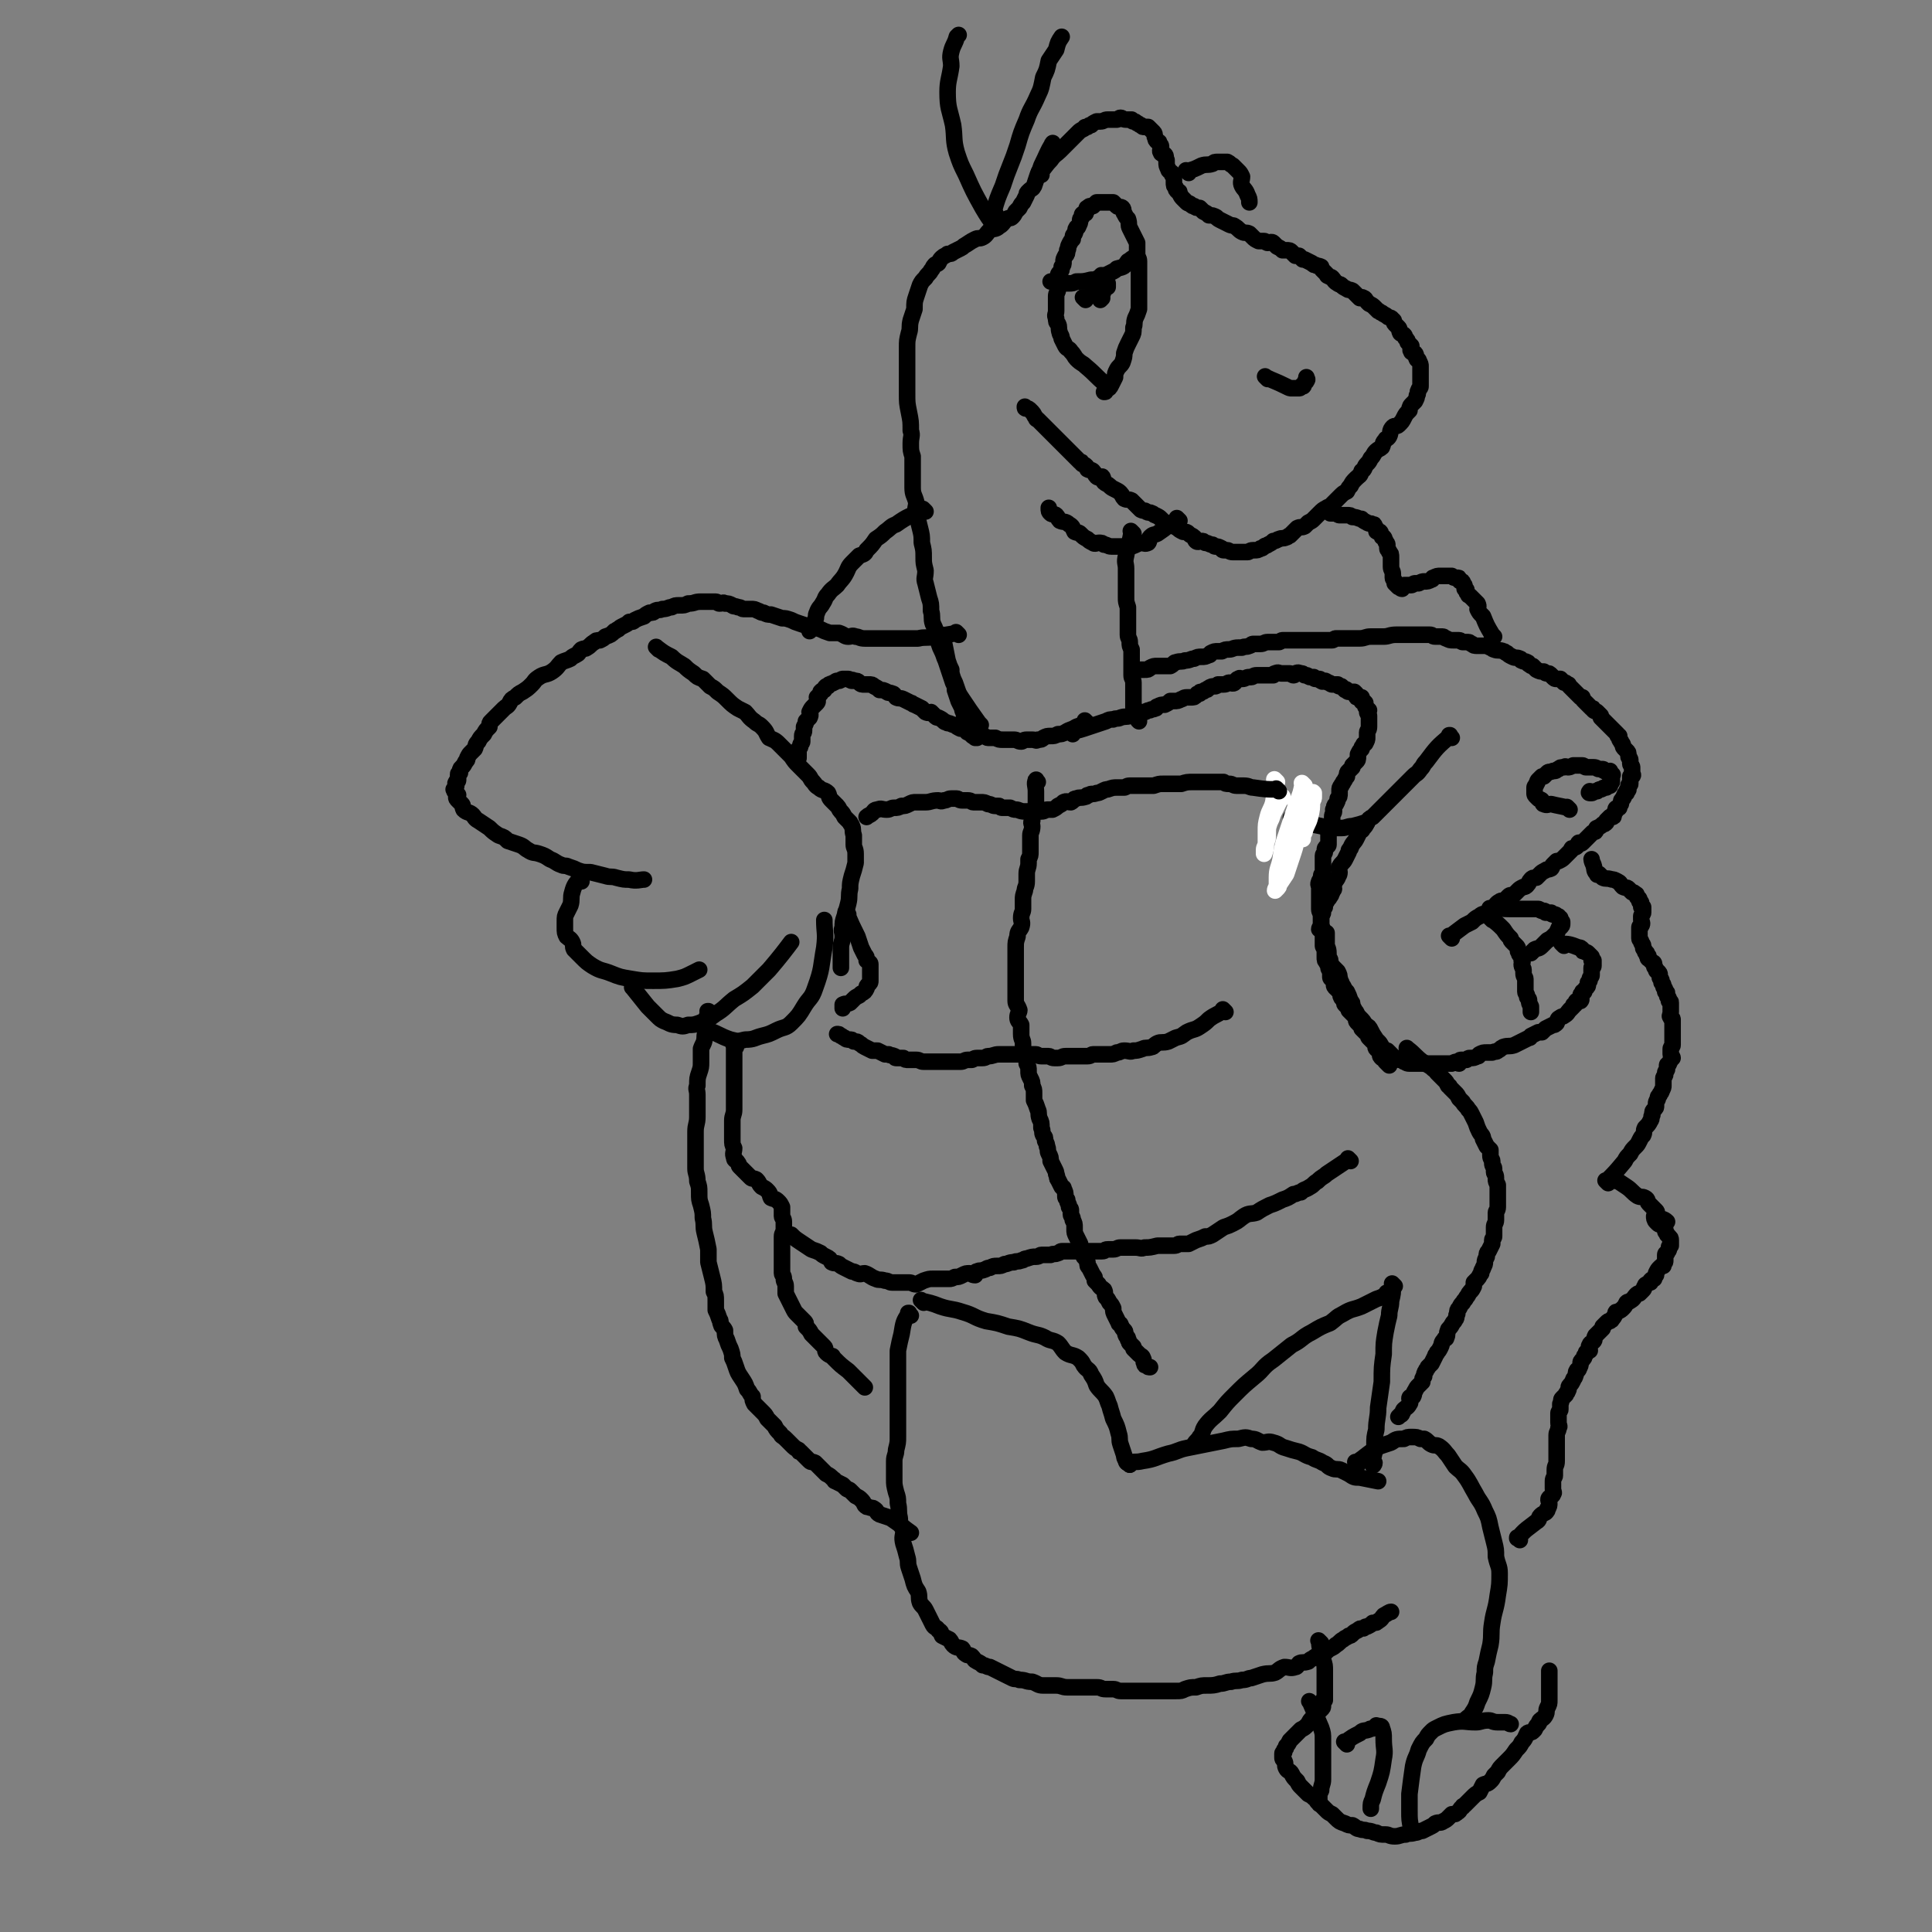 <svg viewBox='0 0 1050 1050' version='1.1' xmlns='http://www.w3.org/2000/svg' xmlns:xlink='http://www.w3.org/1999/xlink'><rect x="0" y="0" width="1050" height="1050" fill="#808080" stroke="none"/><g fill='none' stroke='#000000' stroke-width='9' stroke-linecap='round' stroke-linejoin='round'><path d='M826,837c-1,-1 -1,-1 -1,-1 -1,-1 0,0 0,0 0,0 0,0 0,0 0,0 0,0 0,0 -1,-1 0,0 0,0 0,0 0,0 0,0 0,0 -1,0 0,0 4,-5 5,-5 10,-9 2,-1 1,-2 2,-3 1,-1 1,-1 3,-2 1,-1 1,-1 1,-2 1,-1 1,-2 1,-3 0,-1 -1,-2 0,-3 1,-1 2,-1 2,-2 1,-1 0,-1 0,-3 0,-1 0,-1 0,-1 0,-2 0,-2 0,-3 0,-2 1,-2 1,-3 0,-2 0,-2 0,-3 0,-3 1,-2 1,-5 0,-2 0,-2 0,-4 0,-3 0,-3 0,-5 0,-3 0,-3 0,-5 0,-2 1,-2 1,-4 1,-1 0,-1 0,-3 0,-1 0,-1 0,-1 0,-2 0,-3 0,-4 0,-1 1,-1 1,-2 0,-1 0,-1 0,-3 1,-2 0,-2 1,-3 1,-1 1,-1 2,-2 0,-1 1,-1 1,-2 1,-1 0,-2 1,-3 1,-1 1,-1 2,-3 0,-1 1,-1 1,-2 1,-2 0,-2 1,-3 0,-1 1,0 1,-1 1,-2 1,-2 1,-3 0,-1 0,-1 1,-2 1,-1 1,-1 1,-2 1,-1 1,-1 1,-2 1,-1 1,-1 2,-1 0,-2 -1,-2 0,-3 0,-1 1,-1 2,-2 1,-1 0,-1 1,-3 1,-1 1,-1 2,-2 1,-1 1,-1 2,-2 0,0 0,-1 0,-1 1,-1 1,-1 2,-2 1,-1 1,-1 2,-1 0,-1 1,0 1,-1 1,-1 1,-1 2,-3 0,-1 0,-1 1,-1 2,-1 2,-1 3,-2 1,-1 1,-1 2,-3 1,-1 1,0 2,-1 2,-1 2,-2 3,-3 1,-1 1,-1 2,-1 1,-1 1,-1 2,-2 1,-1 0,-1 1,-2 0,-1 1,-1 1,-1 1,-1 1,-1 2,-1 0,-1 0,-1 0,-1 1,-1 1,-1 2,-1 0,-1 0,-1 1,-2 0,0 0,-1 0,-1 1,-2 1,-2 2,-3 1,-1 1,-1 2,-1 0,-1 0,-1 0,-1 1,-1 1,-1 1,-2 0,-1 0,-2 0,-3 0,-1 1,-1 1,-1 0,-1 1,-1 1,-2 0,-1 0,-1 0,-1 0,-1 1,-1 1,-1 0,-1 0,-1 0,-2 0,-1 0,-1 0,-1 0,-2 -1,-1 -1,-2 -1,-1 -1,-1 -1,-1 0,-1 -1,-1 -1,-2 0,-1 0,-1 0,-1 -1,-1 -1,-1 -2,-2 -1,-1 -1,0 -2,-1 -1,-1 -1,-1 -1,-1 -1,-1 -1,-2 -1,-3 0,0 0,0 0,0 '/><path d='M879,642c-1,-1 -1,-1 -1,-1 -1,-1 0,0 0,0 0,0 0,0 0,0 0,0 0,0 0,0 -1,-1 0,0 0,0 0,0 0,0 0,0 3,2 3,2 6,4 3,2 3,3 6,5 2,1 2,0 4,1 2,1 1,2 2,3 2,2 2,2 4,4 1,1 0,1 1,3 2,2 3,1 5,3 0,0 0,0 0,0 '/><path d='M874,643c-1,-1 -1,-1 -1,-1 -1,-1 0,0 0,0 0,0 0,0 0,0 0,0 0,0 0,0 -1,-1 0,0 0,0 0,0 0,0 0,0 0,0 0,0 0,0 -1,-1 0,0 0,0 5,-5 5,-5 10,-11 1,-2 1,-2 3,-4 1,-2 1,-2 3,-4 1,-1 1,-1 2,-3 1,-2 1,-2 2,-3 1,-2 0,-2 1,-4 2,-2 2,-2 3,-4 1,-1 0,-2 1,-3 0,-2 0,-2 1,-3 1,-1 1,-1 1,-2 0,-1 0,-1 0,-1 0,-2 1,-2 1,-3 0,-1 0,-1 1,-2 0,-1 1,-1 1,-2 1,-2 1,-2 1,-3 0,-1 0,-1 0,-2 0,-1 0,-1 0,-2 0,-1 1,-1 1,-2 0,-1 0,-1 0,-1 0,-1 1,-1 1,-2 0,-1 0,-1 0,-2 0,-1 1,0 1,-1 1,-2 1,-2 2,-3 0,-1 -1,-1 -1,-2 0,-2 0,-2 0,-3 0,-1 1,-1 1,-2 0,-1 0,-1 0,-2 0,0 0,0 0,-1 0,-2 0,-2 0,-3 0,0 0,0 0,-1 0,0 0,0 0,-1 0,-1 0,-1 0,-2 0,-1 0,-1 0,-1 0,-1 0,-1 0,-1 0,-1 0,-1 0,-2 0,-1 -1,0 -1,-1 -1,-1 0,-1 0,-3 0,0 0,0 0,-1 0,-1 0,-1 0,-2 0,0 0,0 0,0 0,-1 0,-1 0,-2 0,-1 0,0 -1,-1 0,-1 0,-1 0,-1 0,-1 -1,-1 -1,-2 0,-1 0,-1 0,-1 0,-1 0,0 -1,-1 0,-1 0,-1 0,-1 0,-1 -1,-1 -1,-2 0,0 0,0 0,0 0,-1 0,-1 -1,-2 0,0 0,0 0,0 0,-1 0,-1 0,-1 0,-1 -1,-1 -1,-2 0,0 0,-1 0,-1 0,-1 0,-1 -1,-2 0,0 -1,0 -1,-1 0,0 0,0 0,0 0,-1 -1,-1 -1,-2 0,-1 0,-1 0,-1 0,-1 -1,-1 -1,-1 -1,-1 -1,-1 -1,-1 -1,-1 -1,-1 -1,-1 -1,0 0,-1 0,-1 0,-1 -1,0 -1,-1 0,0 0,-1 0,-1 0,0 -1,0 -1,-1 0,0 0,0 0,0 0,-1 -1,-1 -1,-2 0,0 0,0 0,-1 0,-1 -1,-1 -1,-2 0,-1 -1,-1 -1,-2 0,-1 0,-1 0,-1 0,-2 0,-2 0,-3 0,-1 0,-1 0,-2 0,-1 1,0 1,-1 1,-1 0,-2 0,-3 0,-1 0,-1 0,-1 0,-1 0,-1 0,-1 0,-1 1,-1 1,-2 0,0 0,0 0,0 0,-1 0,-1 0,-2 0,0 0,-1 0,-1 0,0 -1,0 -1,0 0,0 0,0 0,-1 0,-1 0,-1 0,-1 0,-1 -1,-1 -1,-1 0,-1 0,-1 0,-1 0,-1 -1,-1 -1,-1 -1,-1 0,-2 -1,-2 -1,-1 -1,-1 -2,-1 -1,-1 -1,-1 -2,-2 -1,-1 -1,0 -3,-1 -2,-2 -1,-2 -3,-3 -2,-1 -2,-1 -3,-1 -3,-1 -3,0 -5,-1 -1,-1 -1,-1 -2,-2 -1,0 -1,1 -1,0 -2,-2 -1,-2 -2,-5 -1,-2 -1,-3 -1,-3 '/><path d='M812,346c-1,-1 -1,-1 -1,-1 -1,-1 0,0 0,0 0,0 0,0 0,0 0,0 0,0 0,0 -1,-1 0,0 0,0 0,0 0,0 0,0 0,0 0,0 0,0 -1,-1 0,0 0,0 0,0 0,0 0,0 -3,-5 -3,-5 -5,-10 -2,-2 -2,-2 -3,-4 0,-1 1,-1 0,-3 -1,-1 -1,-1 -2,-2 -1,-1 -1,-1 -2,-2 -1,-1 -1,0 -1,-1 -1,-1 -1,-1 -1,-2 0,-1 0,0 -1,-1 0,-1 0,-1 0,-1 0,-1 0,-1 -1,-2 0,-1 0,-1 -1,-1 0,0 0,0 0,0 0,0 -1,0 -1,-1 0,0 0,0 0,0 0,-1 0,-1 -1,-1 0,0 -1,0 -1,0 -1,0 -1,0 -2,-1 0,0 0,0 0,0 -1,0 -1,0 -1,0 -1,0 -1,0 -2,0 -1,0 -1,0 -1,0 -1,0 -1,0 -2,0 -2,0 -2,0 -4,1 -1,0 0,1 -1,1 -2,1 -2,1 -4,1 -1,0 -1,0 -3,1 -1,0 -1,0 -2,0 -1,0 -1,1 -2,1 -1,0 -1,0 -2,0 -1,0 -1,0 -2,0 -1,0 -1,1 -1,2 -1,0 -1,-1 -1,-1 0,0 0,0 -1,0 0,0 0,0 0,0 0,0 0,0 0,0 -1,-1 -1,-1 -1,-1 0,0 0,0 0,0 -1,-1 -1,-1 -1,-1 0,0 0,-1 0,-1 0,-1 -1,-1 -1,-2 0,-1 0,-1 0,-2 0,-2 -1,-2 -1,-4 0,-1 0,-1 0,-2 0,-1 0,-1 0,-3 0,-2 0,-2 -1,-3 0,-1 -1,-1 -1,-2 0,-1 0,-1 0,-2 0,-1 -1,-1 -1,-2 -1,-1 0,-1 -1,-2 -1,0 -1,0 -1,-1 -1,-1 0,-1 -1,-2 0,0 -1,0 -1,0 -1,0 -1,0 -1,-1 0,-1 0,-1 -1,-2 0,-1 0,-1 -1,-1 -1,-1 -2,0 -3,-1 -2,-1 -2,-1 -3,-2 -2,0 -2,-1 -5,-1 -1,-1 -1,-1 -3,-1 -2,0 -2,0 -4,0 -1,0 -1,-1 -2,-1 -1,0 -1,0 -3,0 0,0 0,0 0,0 '/><path d='M789,510c-1,-1 -1,-1 -1,-1 -1,-1 0,0 0,0 0,0 0,0 0,0 4,-3 4,-3 8,-6 2,-1 2,-1 4,-2 2,-2 2,-2 4,-3 2,-2 3,-1 5,-2 1,-1 1,-2 3,-3 1,-1 1,-2 3,-3 1,-1 2,0 3,-1 1,-1 1,-1 2,-2 1,-1 1,0 3,-1 1,-1 1,-1 2,-2 1,-1 1,-1 3,-2 1,0 1,0 2,-1 1,-1 1,-2 2,-3 1,-1 1,-1 3,-1 1,-1 1,-1 2,-2 1,-1 1,-1 3,-2 1,-1 1,0 3,-1 1,-1 0,-1 1,-2 1,-1 1,-1 2,-2 0,0 1,0 1,0 2,-1 2,-1 3,-2 1,-1 1,-1 1,-1 1,-1 1,-1 1,-1 1,-1 1,-1 2,-2 0,-1 0,-1 1,-1 1,-1 1,0 2,-1 1,-1 0,-1 1,-2 1,0 1,1 2,0 1,-1 1,-1 2,-2 1,-1 1,-1 1,-1 1,-1 1,-1 2,-2 1,-1 1,-1 2,-1 1,-1 0,-2 1,-2 2,-1 2,-1 3,-2 1,0 1,0 2,-1 0,0 0,-1 0,-1 1,-1 1,-1 2,-2 1,0 1,0 1,0 1,0 1,0 1,-1 0,-1 0,-1 1,-2 0,-1 0,-1 0,-1 0,-1 1,-1 2,-1 0,-1 0,-1 0,-1 1,-1 1,-1 1,-2 0,-1 0,-1 1,-2 0,0 0,0 0,0 1,-1 0,-1 1,-2 0,-1 0,0 1,-1 0,-1 0,-1 0,-1 0,-1 1,0 1,-1 0,-1 0,-1 0,-2 0,-1 1,0 1,-1 0,0 0,0 0,0 0,-1 0,-1 0,-2 0,-1 0,-1 0,-2 0,0 1,0 1,0 1,-1 0,-1 0,-2 0,-1 0,-1 0,-1 0,-1 0,-1 0,-2 0,-1 -1,-1 -1,-2 0,0 0,0 0,0 0,-1 0,-1 0,-2 0,-1 -1,-1 -1,-2 0,0 0,0 0,0 0,-2 0,-2 -1,-3 -1,-1 -1,-1 -1,-1 -1,-1 -1,-1 -1,-2 0,-1 -1,-1 -1,-2 -1,-1 -1,-1 -1,-3 -1,0 -1,0 -1,-1 -1,-1 -1,-1 -1,-1 -1,-1 -1,-1 -1,-1 -1,-1 -1,-1 -2,-2 -1,-1 -1,-1 -1,-1 -1,-1 -1,-1 -2,-2 -1,-1 -1,-1 -2,-2 0,0 0,-1 0,-1 -1,-1 -1,-1 -2,-2 -1,-1 -1,0 -2,-1 0,-1 0,-1 -1,-1 -1,-1 -1,-1 -2,-2 -1,-1 -1,-1 -1,-1 -1,-1 -1,-1 -1,-1 -1,-1 -1,-1 -1,-2 0,0 -1,0 -1,0 -1,-1 -1,-1 -2,-2 -1,-1 -1,-1 -1,-1 -1,-1 -1,-1 -1,-1 -1,-1 -1,-1 -2,-2 -1,-1 0,-1 -1,-1 -1,-1 -1,-1 -2,-1 -1,-1 -1,-1 -2,-2 -1,0 -1,0 -2,0 -1,0 -1,0 -2,-1 -1,-1 -1,-1 -1,-1 -1,-1 -1,-1 -2,-1 -1,0 -1,0 -2,-1 -2,0 -2,0 -4,-1 -1,-1 -1,-1 -2,-2 -1,0 -1,0 -2,-1 -1,0 0,-1 -1,-1 -1,-1 -2,0 -3,-1 -1,0 0,-1 -1,-1 -2,-1 -2,0 -4,-1 -2,-1 -2,-1 -3,-2 -1,0 -1,-1 -2,-1 -2,-1 -3,0 -5,-1 -1,0 -1,-1 -2,-1 -2,-1 -2,-1 -3,-1 -1,0 -2,0 -3,0 -1,0 -1,0 -1,0 -2,0 -2,0 -3,-1 -1,0 -1,-1 -2,-1 -1,0 -1,0 -3,0 -1,0 -1,-1 -2,-1 -1,0 -1,0 -3,0 -2,0 -2,0 -4,-1 -1,0 -1,-1 -2,-1 -2,0 -2,0 -4,0 -2,0 -1,-1 -3,-1 -1,0 -1,0 -3,0 -1,0 -1,0 -3,0 -2,0 -2,0 -4,0 -1,0 -1,0 -3,0 -3,0 -3,0 -5,0 -4,0 -4,1 -7,1 -3,0 -3,0 -7,0 -3,0 -3,1 -6,1 -2,0 -2,0 -4,0 -2,0 -2,0 -3,0 -2,0 -2,0 -3,0 -1,0 -1,0 -3,0 -1,0 -1,1 -2,1 -1,0 -1,0 -3,0 -1,0 -1,0 -3,0 -1,0 -1,0 -2,0 -2,0 -2,0 -3,0 -2,0 -2,0 -3,0 -2,0 -2,0 -3,0 -1,0 -1,0 -1,0 -2,0 -2,0 -3,0 -1,0 -1,0 -2,0 -2,0 -2,0 -4,0 -1,0 -1,1 -2,1 -2,0 -2,0 -3,0 -2,0 -2,0 -3,0 -2,0 -2,1 -4,1 -2,0 -2,0 -4,0 -1,0 -1,1 -2,1 -2,1 -2,0 -4,1 -1,0 -1,0 -2,0 -3,0 -3,1 -5,1 -2,0 -2,0 -4,1 -1,0 -1,0 -2,0 -2,0 -2,0 -4,1 -1,1 0,1 -1,1 -2,1 -2,1 -4,1 -2,0 -2,0 -4,1 -2,0 -2,1 -5,1 -2,1 -2,0 -5,1 -1,0 -1,1 -3,2 -2,0 -2,0 -4,0 -2,0 -2,0 -3,0 -2,0 -2,0 -4,1 -1,1 -1,1 -3,1 -1,0 -1,0 -2,0 0,0 0,0 0,0 0,0 0,0 0,0 '/><path d='M789,401c-1,-1 -1,-1 -1,-1 -1,-1 0,0 0,0 0,0 0,0 0,0 0,0 0,0 0,0 -1,-1 0,0 0,0 0,0 0,0 0,0 0,0 0,-1 0,0 -7,6 -7,6 -13,14 -2,2 -1,2 -3,4 -2,3 -2,2 -4,4 -3,3 -3,3 -5,5 -1,1 -1,1 -3,3 -2,2 -2,2 -4,4 -2,2 -2,2 -3,3 -2,2 -2,2 -4,4 -1,1 -1,1 -3,3 -2,1 -2,1 -3,3 -1,2 -1,2 -2,3 -1,2 -1,1 -2,2 -1,2 -1,2 -2,4 -1,2 -2,2 -3,5 -1,1 -1,1 -1,2 -1,2 -1,2 -2,4 -1,2 -2,2 -3,4 -1,1 0,2 0,3 0,2 -1,2 -1,3 -1,2 -2,2 -2,4 -1,1 0,1 0,2 0,1 -1,0 -1,2 -1,1 0,1 -1,2 -1,2 -1,1 -2,3 -1,1 -1,1 -1,3 -1,0 -1,0 -1,1 0,1 0,1 0,2 0,1 -1,1 -1,2 0,1 0,1 0,2 0,1 0,1 0,2 0,0 0,0 0,1 0,1 -1,1 -1,2 0,0 0,0 0,0 '/><path d='M703,446c-1,-1 -1,-1 -1,-1 -1,-1 0,0 0,0 0,0 0,0 0,0 0,0 0,0 0,0 -1,-1 0,0 0,0 3,1 3,1 6,2 5,1 5,1 10,2 4,1 4,1 7,1 2,0 2,0 4,0 3,0 3,-1 6,-1 4,-1 4,-1 7,-2 1,0 1,0 1,0 '/><path d='M811,500c-1,-1 -1,-1 -1,-1 -1,-1 0,0 0,0 0,0 0,0 0,0 0,0 0,0 0,0 -1,-1 0,0 0,0 4,3 4,3 7,6 2,3 2,3 4,5 0,1 0,1 1,2 1,1 1,1 2,2 1,1 1,1 1,3 1,1 0,1 1,2 1,1 1,1 1,3 1,1 0,1 0,2 0,2 1,2 1,3 0,1 0,1 0,2 0,2 1,2 1,3 0,1 0,1 0,2 0,1 0,1 0,2 0,2 0,2 0,3 0,1 1,1 1,3 1,1 1,1 1,2 0,1 0,1 1,3 0,1 0,2 0,3 '/><path d='M811,495c-1,-1 -1,-1 -1,-1 -1,-1 0,0 0,0 0,0 0,0 0,0 0,0 -1,0 0,0 3,-1 5,0 10,0 2,0 2,0 4,0 2,0 2,0 3,0 1,0 1,0 2,0 1,0 1,0 2,0 2,0 2,0 3,0 0,0 0,0 1,0 0,0 1,0 1,0 1,0 1,1 2,1 1,0 1,0 1,0 1,0 1,1 1,1 1,0 1,0 2,0 0,0 0,0 1,0 0,0 0,1 1,1 0,0 1,0 1,0 1,0 1,1 1,1 0,0 0,0 0,0 1,0 1,0 1,0 0,0 0,1 0,1 0,0 1,0 1,0 0,0 0,0 0,1 0,1 0,1 0,1 0,0 1,0 1,0 0,0 0,1 0,1 0,0 0,0 0,0 0,1 0,1 -1,2 -1,1 -1,0 -1,1 -1,1 0,1 -1,2 0,1 -1,1 -1,1 -2,2 -2,2 -4,3 -2,2 -2,2 -3,3 -2,2 -2,1 -4,2 -1,1 -1,1 -2,2 0,0 0,0 0,0 '/><path d='M850,514c-1,-1 -1,-1 -1,-1 -1,-1 0,0 0,0 0,0 0,0 0,0 0,0 0,0 0,0 -1,-1 0,0 0,0 0,0 0,0 0,0 0,0 0,0 0,0 -1,-1 0,0 0,0 0,0 0,0 0,0 0,0 -1,-1 0,0 3,0 4,0 9,2 1,0 1,0 2,1 0,1 0,1 1,1 1,1 1,0 2,1 1,1 1,1 1,1 1,1 1,1 1,1 0,1 0,1 0,2 0,0 1,0 1,0 0,1 0,1 0,2 0,0 0,0 0,1 0,1 -1,0 -1,1 0,1 0,1 0,3 0,1 0,1 0,1 0,1 -1,1 -1,2 0,1 0,1 -1,2 0,0 0,1 0,1 0,1 0,1 -1,2 -1,1 -1,1 -1,2 -1,0 -1,0 -1,0 0,1 -1,1 -1,2 0,1 1,2 0,3 0,0 -1,-1 -2,0 -1,0 0,1 -1,2 -1,0 -1,0 -1,1 -1,1 -1,1 -2,2 -1,1 -1,2 -3,3 -1,1 -1,0 -2,1 -2,1 -1,1 -2,3 -1,1 -1,1 -2,1 -2,1 -2,1 -4,2 -1,1 -1,1 -2,2 -1,0 -1,0 -2,0 -2,1 -2,1 -4,2 -1,1 0,1 -1,1 -2,1 -2,1 -4,2 -2,1 -2,1 -4,2 -3,1 -3,0 -6,1 -2,1 -1,1 -3,2 -1,1 -1,0 -3,1 -2,0 -2,0 -3,0 -2,0 -2,0 -4,1 -1,1 0,1 -1,1 -2,1 -2,1 -4,1 -1,0 -1,0 -2,1 0,0 0,0 -1,0 -1,0 -1,0 -2,0 -1,0 -1,1 -1,2 -1,0 -1,-1 -1,-1 -1,0 -1,0 -3,1 -1,0 -1,0 -1,0 -1,0 -1,0 -2,0 -1,0 -1,0 -2,0 -2,0 -2,0 -4,0 0,0 0,0 -1,0 -1,0 -1,0 -1,0 -2,0 -2,0 -3,0 -1,0 -1,0 -2,0 -1,0 -1,0 -1,0 -1,0 -1,0 -2,0 -1,0 -1,0 -2,0 -1,0 -1,0 -2,0 -2,0 -2,-1 -3,-1 -1,-1 -1,-1 -2,-1 -1,0 -1,0 -2,-1 -1,0 -1,0 -1,0 -1,-1 -1,-1 -2,-2 -1,-1 -1,-1 -2,-2 -1,0 -1,0 -2,-1 -2,-2 -1,-2 -3,-4 -1,-1 -1,0 -1,-1 -2,-3 -2,-3 -3,-5 -1,-2 -1,-2 -3,-3 -1,-2 -1,-2 -3,-4 -1,-1 -1,-1 -2,-3 -1,-1 -1,-2 -2,-3 0,-2 0,-2 -1,-3 -1,-3 -1,-3 -2,-5 -1,-1 -1,-1 -2,-3 -1,-1 -1,-1 -1,-2 -1,-1 0,-1 -1,-2 0,-2 0,-2 -1,-4 -1,-1 -1,-1 -2,-2 -1,-1 -1,-1 -1,-1 -1,-2 -1,-2 -1,-3 0,-1 -1,-1 -1,-3 0,0 0,0 0,-1 0,-3 -1,-3 -1,-5 0,-3 0,-5 0,-6 '/><path d='M853,440c-1,-1 -1,-1 -1,-1 -1,-1 0,0 0,0 -4,-1 -5,-1 -9,-2 -2,0 -2,1 -4,0 -1,0 0,-1 -1,-2 -1,-1 -1,0 -2,-1 -1,-1 -1,-1 -1,-1 -1,-1 -1,-1 -1,-2 0,-1 0,-1 0,-2 0,0 0,0 0,-1 0,-1 1,-1 1,-2 1,-1 0,-1 1,-2 1,-1 1,-1 2,-2 0,0 1,0 1,0 1,-1 1,-1 2,-2 1,-1 1,0 3,-1 0,0 0,0 1,0 1,0 1,-1 2,-1 1,-1 1,-1 3,-1 1,-1 1,0 2,0 1,0 1,0 3,-1 0,0 0,0 1,0 2,0 2,0 3,0 1,0 1,0 1,0 1,0 1,1 2,1 1,0 1,0 3,0 1,0 1,0 1,0 2,0 2,1 3,1 1,0 1,0 2,0 1,0 0,1 1,1 1,1 2,0 3,0 0,0 0,1 0,1 1,1 1,0 1,1 1,0 0,0 0,1 0,1 0,1 0,1 0,1 0,1 0,2 0,0 -1,0 -1,0 0,1 0,1 0,2 -1,0 -1,0 -2,1 0,0 -1,0 -1,0 -1,0 -1,1 -2,1 -1,0 -1,0 -2,1 0,0 0,0 -1,0 -1,0 -1,1 -2,1 -1,0 -1,0 -1,0 -1,0 0,-1 0,-1 '/></g>
<g fill='none' stroke='#FFFFFF' stroke-width='9' stroke-linecap='round' stroke-linejoin='round'><path d='M694,425c-1,-1 -1,-1 -1,-1 -1,-1 0,0 0,0 0,6 0,6 -1,12 -1,4 -2,4 -3,8 -1,4 -1,4 -1,8 0,3 0,3 0,6 0,2 -1,2 -1,4 0,1 0,1 0,1 0,1 0,1 0,1 0,0 0,0 0,0 1,-3 1,-3 1,-6 1,-2 1,-2 1,-5 0,-3 0,-3 1,-6 1,-2 1,-2 2,-5 2,-4 2,-4 4,-8 1,0 1,0 1,-1 '/><path d='M709,427c-1,-1 -1,-1 -1,-1 -1,-1 0,0 0,0 -1,5 -1,5 -3,10 -3,9 -3,9 -6,18 -2,6 -2,6 -3,13 -1,5 -2,5 -2,10 0,2 0,2 0,4 0,1 -1,2 -1,3 0,0 0,0 1,-1 1,-1 1,-1 1,-2 2,-3 2,-3 4,-6 2,-6 2,-6 4,-12 2,-6 1,-6 3,-12 2,-5 2,-5 3,-9 1,-2 1,-2 3,-4 0,-2 1,-1 1,-2 1,-2 1,-2 1,-3 0,-1 0,-1 0,-1 0,-1 0,-1 0,-1 0,0 0,0 0,0 0,0 0,0 0,0 -1,-1 0,0 0,0 0,1 0,1 -1,2 -1,2 -1,2 -1,4 -1,3 -1,3 -2,6 -1,2 -1,2 -1,5 -1,3 -1,3 -1,6 0,1 0,2 0,2 0,0 0,-1 0,-1 0,-2 1,-2 1,-3 1,-4 2,-4 3,-8 1,-4 1,-5 1,-8 '/></g>
<g fill='none' stroke='#000000' stroke-width='9' stroke-linecap='round' stroke-linejoin='round'><path d='M583,399c-1,-1 -1,-1 -1,-1 -1,-1 0,0 0,0 3,-1 4,-1 7,-2 3,-1 3,-1 6,-2 3,-1 3,-1 6,-2 2,-1 2,-1 4,-1 2,-1 2,0 4,-1 3,-1 3,0 5,-1 2,-1 2,-2 3,-2 2,0 2,0 5,0 1,0 1,-1 3,-1 1,-1 1,0 3,-1 1,0 0,-1 1,-1 2,-1 2,-1 4,-1 2,-1 2,-1 3,-2 1,0 1,0 2,0 2,0 2,0 4,-1 1,0 1,-1 3,-1 1,0 1,0 2,0 2,0 2,0 3,-1 1,-1 0,-1 2,-1 0,-1 0,-1 1,-1 1,0 1,0 2,-1 2,0 1,-1 2,-1 1,-1 2,-1 3,-1 1,0 1,0 2,-1 2,0 2,0 3,0 2,0 2,-1 3,-1 1,0 2,1 3,0 1,-1 1,-2 2,-2 1,-1 1,0 2,0 2,0 2,-1 4,-1 0,0 0,0 1,0 1,0 1,-1 3,-1 0,0 0,0 1,0 1,0 1,0 2,0 1,0 1,0 1,0 2,0 2,0 3,0 1,0 1,0 2,0 0,0 0,-1 1,-1 2,-1 2,0 3,0 1,0 1,0 3,0 1,0 1,0 2,0 1,0 1,1 2,1 1,0 0,-1 1,-1 2,-1 2,0 3,0 1,0 1,0 2,1 0,0 0,0 1,0 1,0 1,1 2,1 1,0 1,0 2,0 0,0 0,1 1,1 1,0 1,0 2,0 1,0 0,1 1,1 1,1 1,0 2,0 1,0 1,1 2,1 0,0 0,0 0,0 1,0 1,1 2,1 1,0 1,0 1,0 1,0 1,0 2,0 0,0 0,1 1,1 0,0 1,0 1,0 1,1 1,1 2,2 0,0 0,-1 1,0 0,0 0,0 0,0 0,0 0,1 1,1 1,0 1,0 1,0 1,0 1,0 2,0 0,0 0,0 1,1 0,1 0,1 0,1 0,1 0,1 1,1 1,0 1,0 2,0 0,0 -1,1 -1,1 0,0 1,0 1,0 0,0 0,1 0,1 0,1 1,0 1,0 0,0 0,0 1,1 0,1 0,1 0,1 0,1 0,1 0,1 1,1 1,1 2,2 0,0 -1,0 -1,1 0,1 1,1 1,2 0,1 0,1 0,1 0,1 0,1 0,2 0,1 0,1 0,2 0,0 0,0 0,1 0,2 -1,2 -1,3 0,1 0,1 0,2 0,0 0,0 0,1 0,1 0,1 -1,3 -1,1 -1,0 -1,1 -1,1 -1,1 -1,2 -1,1 -1,1 -2,3 0,0 0,0 0,1 0,2 0,2 -1,3 -1,1 -1,1 -2,2 0,0 0,0 0,1 -1,1 -1,1 -2,2 -1,1 -1,1 -1,3 -1,1 -1,2 -2,3 0,1 -1,1 -1,2 -1,1 -1,1 -1,3 0,1 0,1 0,1 0,2 0,2 -1,3 0,1 0,1 -1,3 -1,1 -1,1 -1,3 -1,0 0,0 0,1 0,1 -1,1 -1,3 0,1 0,1 0,2 0,1 -1,1 -1,2 0,1 0,2 0,3 0,1 -1,0 -1,1 0,1 0,1 0,2 0,0 0,0 0,1 0,1 0,1 0,1 0,2 0,2 0,3 0,1 -1,1 -1,1 -1,1 -1,1 -1,2 0,1 0,1 0,1 0,1 -1,1 -1,2 0,1 0,1 0,2 0,1 0,1 0,2 0,2 0,2 0,3 0,1 0,1 0,2 0,1 -1,1 -1,2 0,1 0,1 0,2 0,1 -1,0 -1,1 -1,2 0,2 0,3 0,1 0,1 0,3 0,0 0,0 0,1 0,2 0,2 0,3 0,1 0,1 0,3 0,1 0,1 0,2 0,2 1,2 1,3 0,1 0,1 0,3 0,1 0,1 0,2 0,2 1,2 1,4 0,1 0,1 0,2 0,2 0,2 0,3 0,1 0,2 0,3 0,1 1,1 1,2 0,1 0,1 0,2 0,1 0,1 0,2 0,2 0,2 1,3 0,1 1,1 1,2 0,0 0,0 0,1 0,1 1,1 1,2 0,1 0,2 0,3 0,1 1,1 1,1 1,1 1,1 1,2 0,0 0,1 0,1 0,1 0,1 1,2 0,0 1,0 1,1 1,0 1,0 1,1 1,1 0,2 1,3 0,1 1,0 1,1 1,2 0,2 1,3 1,1 1,1 2,2 0,0 0,1 0,1 1,1 1,1 2,2 1,1 1,1 2,2 0,0 0,0 0,1 0,1 0,1 1,2 1,1 1,1 1,1 1,1 1,1 1,2 1,1 1,1 2,2 0,0 1,0 1,1 1,1 0,1 1,2 1,1 1,1 2,2 0,0 1,0 1,1 1,1 0,2 1,3 0,0 1,-1 1,0 1,1 1,2 1,3 0,1 0,1 1,2 0,0 1,0 1,0 1,1 0,1 1,2 1,1 1,1 2,2 0,0 0,0 0,0 '/><path d='M766,571c-1,-1 -1,-1 -1,-1 -1,-1 0,0 0,0 0,0 0,0 0,0 0,0 0,0 0,0 -1,-1 0,0 0,0 0,0 0,0 0,0 4,3 4,4 8,7 3,2 4,2 6,4 1,0 1,1 2,2 1,1 1,1 3,3 0,0 0,0 1,1 1,1 1,1 2,3 0,0 1,0 1,1 2,2 2,2 3,3 1,1 1,1 2,3 1,1 1,1 2,2 1,2 2,2 3,4 1,1 1,1 2,3 1,2 1,2 2,4 1,3 1,3 2,5 1,2 2,2 2,4 1,2 1,2 2,4 1,1 1,1 2,2 0,2 0,2 0,3 0,2 1,2 1,3 0,1 0,1 0,1 0,2 1,2 1,3 0,1 0,1 0,2 0,1 1,1 1,3 0,0 0,0 0,1 0,1 0,1 1,3 0,0 0,0 0,1 0,1 0,1 0,3 0,1 0,1 0,1 0,2 0,2 0,3 0,1 0,1 0,2 0,1 0,1 0,2 0,2 -1,2 -1,3 0,1 0,1 0,3 0,1 0,1 0,1 0,2 -1,2 -1,4 0,0 0,0 0,1 0,2 0,2 0,4 0,1 -1,1 -1,2 0,1 0,1 0,2 -1,2 -1,2 -2,4 -1,1 -1,1 -1,3 -1,2 -1,2 -1,3 0,1 0,1 -1,3 0,1 -1,1 -1,3 -1,1 -1,2 -2,3 -1,1 -1,1 -2,2 0,1 0,1 0,2 -1,2 -1,2 -2,3 -1,1 -1,2 -2,3 -1,2 -1,1 -2,3 -1,1 -1,1 -2,3 -1,1 -1,1 -1,3 -1,1 0,2 -1,3 -1,2 -1,1 -2,3 -1,2 -2,2 -2,3 -1,2 0,2 -1,4 0,1 -1,0 -1,1 -2,2 -1,2 -2,4 -1,2 -1,2 -2,3 0,1 -1,1 -1,2 -1,2 -1,2 -2,4 -1,1 -1,1 -2,2 0,1 -1,1 -1,2 -1,1 -1,2 -1,3 -1,1 -1,1 -1,3 -1,1 -1,1 -2,2 -1,1 -1,1 -2,3 -1,1 0,1 -1,3 -1,0 -2,0 -2,1 0,1 1,2 0,3 -1,2 -2,2 -3,3 -1,1 0,1 -1,2 0,1 -1,1 -1,1 -1,1 -1,1 -1,1 '/><path d='M564,425c-1,-1 -1,-2 -1,-1 -1,2 0,3 0,6 0,3 0,3 0,5 0,3 0,2 -1,5 -1,3 -1,3 -1,6 -1,1 0,2 0,3 0,3 -1,3 -1,5 0,3 0,3 0,5 0,2 0,2 0,4 0,2 0,2 -1,4 0,1 0,1 0,2 0,3 -1,3 -1,6 0,2 0,2 0,4 0,3 -1,3 -1,5 -1,3 -1,3 -1,5 0,2 0,2 0,5 0,2 -1,2 -1,5 0,2 1,2 0,5 -1,2 -2,2 -2,5 -1,3 -1,3 -1,6 0,3 0,3 0,5 0,4 0,4 0,7 0,3 0,3 0,6 0,3 0,3 0,6 0,3 0,3 0,5 0,2 1,2 2,5 0,1 -1,2 -1,4 0,2 1,2 2,4 0,3 0,3 0,5 0,3 1,3 1,5 0,3 0,3 1,6 0,2 1,2 1,5 1,2 1,2 1,4 0,2 0,2 1,4 1,2 1,2 1,4 1,2 1,2 1,4 0,2 0,2 0,4 1,2 1,2 2,5 1,2 0,2 1,5 1,2 1,2 1,5 1,2 0,2 1,4 1,1 1,1 1,3 1,2 1,2 1,3 1,2 0,2 1,4 1,2 1,2 1,4 1,2 1,2 2,4 1,2 1,2 1,3 1,2 0,2 1,3 1,2 1,2 2,4 1,1 1,0 1,1 1,2 1,2 1,4 0,1 0,1 1,2 0,2 1,2 1,4 1,1 1,1 1,2 0,1 0,1 0,2 0,1 1,1 1,3 1,2 1,2 1,4 0,1 0,1 0,1 0,2 0,2 1,4 1,2 1,2 2,4 0,2 1,2 1,4 1,1 0,1 1,3 1,1 1,1 2,3 0,2 0,2 1,3 1,2 1,2 2,4 1,1 1,1 1,3 1,1 1,1 2,2 1,2 2,2 3,3 1,2 0,2 1,4 1,1 1,1 2,3 1,1 1,1 2,3 0,2 0,2 1,4 1,2 1,2 2,4 0,1 1,0 1,1 1,2 1,2 2,3 1,1 0,1 1,3 1,1 1,1 1,2 1,1 0,1 1,2 1,1 1,1 2,2 0,0 0,1 0,1 1,1 1,1 2,2 1,1 1,1 1,1 1,1 2,1 2,2 1,1 0,2 1,3 0,1 0,1 1,1 1,1 1,1 2,1 0,0 0,0 0,0 '/><path d='M734,631c-1,-1 -1,-1 -1,-1 -1,-1 0,0 0,0 0,0 0,0 0,0 -6,4 -6,4 -12,8 -2,2 -2,1 -5,4 -2,1 -2,2 -4,3 -3,2 -3,1 -5,3 -2,0 -2,1 -4,1 -3,2 -3,2 -6,3 -4,2 -4,2 -7,3 -4,2 -4,2 -7,4 -3,1 -4,0 -7,2 -3,2 -2,2 -6,4 -2,1 -2,1 -5,2 -3,2 -3,2 -6,4 -2,1 -2,1 -4,1 -2,1 -2,1 -5,2 -2,1 -2,1 -4,2 -2,0 -3,0 -5,0 -1,0 -1,1 -3,1 -1,0 -1,0 -3,0 -3,0 -3,0 -5,0 -1,0 -1,0 -1,0 -4,1 -4,1 -7,1 -2,1 -2,0 -5,0 -2,0 -2,0 -4,0 -2,0 -2,0 -4,0 -2,0 -2,1 -4,1 -1,0 -1,0 -3,0 -2,0 -1,1 -3,1 -2,0 -2,0 -3,0 -2,0 -2,0 -4,0 -1,0 -1,0 -2,0 -1,0 -1,0 -3,0 -2,0 -2,0 -4,0 -1,0 -1,0 -3,0 -1,0 -1,0 -3,0 -1,0 -1,1 -2,1 -2,1 -2,0 -4,1 -3,0 -3,0 -5,0 -1,0 -1,1 -3,1 -2,0 -2,0 -5,1 -2,0 -1,1 -3,1 -2,1 -2,0 -4,1 -3,0 -3,1 -5,1 -2,1 -2,1 -4,1 -2,0 -2,0 -4,1 -2,0 -2,1 -3,1 -2,1 -2,0 -4,1 -1,0 -1,1 -1,2 -2,0 -2,-1 -3,-1 -2,0 -2,0 -4,1 -2,1 -2,1 -4,1 -2,1 -2,1 -3,1 -2,0 -2,0 -4,0 -2,0 -2,0 -5,0 -2,0 -2,0 -5,1 -2,1 -2,1 -4,2 -2,0 -2,-1 -4,-1 -3,0 -3,0 -5,0 -2,0 -2,0 -4,0 -2,0 -2,-1 -4,-1 -3,-1 -3,0 -5,-1 -3,-1 -3,-2 -6,-3 -2,0 -2,1 -4,0 -1,0 -1,-1 -3,-1 -2,-1 -2,-1 -4,-2 -2,-1 -2,-1 -3,-2 -2,-1 -2,0 -4,-1 -1,-2 -1,-2 -3,-3 -2,-1 -2,-1 -3,-2 -2,-1 -2,-1 -5,-2 -3,-2 -3,-2 -6,-4 -3,-2 -3,-2 -5,-4 0,0 0,0 0,0 '/><path d='M666,550c-1,-1 -1,-1 -1,-1 -1,-1 0,0 0,0 0,0 0,0 0,0 -4,3 -4,2 -8,5 -2,2 -2,2 -5,4 -3,2 -3,1 -7,3 -3,2 -2,2 -6,3 -2,1 -2,1 -4,2 -3,1 -4,0 -6,1 -2,1 -2,2 -3,2 -3,1 -3,0 -5,1 -3,1 -3,1 -5,1 -2,1 -2,0 -5,0 -2,0 -2,1 -4,1 -2,1 -2,1 -4,1 -3,0 -3,0 -5,0 -2,0 -2,0 -4,0 -1,0 -1,1 -3,1 -2,0 -2,0 -3,0 -2,0 -2,0 -5,0 -1,0 -1,0 -3,0 -1,0 -1,0 -1,0 -2,0 -2,1 -4,1 -1,0 -1,0 -2,0 -2,0 -2,-1 -3,-1 -2,0 -2,0 -3,0 -1,0 -1,0 -1,0 -2,0 -2,-1 -3,-1 -1,0 -1,0 -3,0 -1,0 -1,0 -1,0 -2,0 -2,0 -3,0 -2,0 -2,0 -3,0 -2,0 -2,0 -4,0 -1,0 -1,0 -3,0 -2,0 -2,0 -3,0 -3,0 -3,1 -6,1 -1,0 -1,1 -3,1 -1,0 -1,0 -3,0 -2,0 -2,1 -3,1 -1,0 -1,0 -2,0 -2,0 -2,1 -4,1 -1,0 -1,0 -2,0 -1,0 -1,0 -1,0 -2,0 -2,0 -3,0 -1,0 -1,0 -3,0 -1,0 -1,0 -3,0 -1,0 -1,0 -3,0 -2,0 -2,0 -3,0 -1,0 -1,0 -2,0 -2,0 -2,-1 -4,-1 -1,0 -1,0 -2,0 -1,0 -1,0 -2,0 -2,0 -2,0 -3,-1 -2,0 -2,0 -4,0 -1,0 0,-1 -1,-1 -2,-1 -2,0 -3,-1 -1,0 -1,0 -2,0 -2,-1 -2,-1 -4,-2 -1,0 -1,0 -3,0 -2,-1 -2,-1 -4,-2 -2,-1 -1,-1 -3,-2 -1,-1 -1,-1 -3,-1 -1,-1 -1,-1 -2,-1 -2,0 -2,0 -3,-1 -1,0 -1,-1 -2,-1 -1,-1 -1,-1 -2,-1 0,0 0,0 0,0 '/><path d='M695,430c-1,-1 -1,-1 -1,-1 -1,-1 0,0 0,0 0,0 0,0 0,0 0,0 0,0 0,0 -1,-1 0,0 0,0 0,0 0,0 0,0 -6,0 -6,0 -13,-1 -2,0 -2,-1 -5,-1 -2,0 -2,0 -4,0 -2,0 -2,-1 -4,-1 -2,0 -2,0 -3,-1 -2,0 -2,0 -3,0 -2,0 -2,0 -4,0 -2,0 -2,0 -4,0 -3,0 -3,0 -5,0 -4,0 -4,0 -7,1 -3,0 -3,0 -5,0 -2,0 -2,0 -5,0 -2,0 -2,0 -5,1 -2,0 -2,0 -3,0 -2,0 -2,0 -4,0 -1,0 -1,0 -3,0 -2,0 -2,0 -3,0 -2,0 -2,1 -3,1 -2,0 -2,0 -4,0 -2,0 -2,0 -5,1 -1,0 -1,0 -3,1 -2,1 -2,1 -3,1 -2,1 -3,0 -4,1 -2,0 -1,1 -2,1 -3,1 -3,0 -5,1 -2,0 -1,1 -3,2 -2,0 -2,-1 -4,0 -1,1 -1,1 -3,2 -1,1 -1,1 -3,2 -2,0 -2,0 -3,0 -1,0 -1,1 -3,1 0,0 0,0 -1,0 -2,0 -2,0 -3,0 -1,0 -1,0 -3,0 -1,0 -1,0 -2,0 -3,0 -3,-1 -5,-1 -1,0 -1,0 -3,-1 -2,0 -2,0 -4,0 -1,0 -1,0 -2,-1 -1,0 -1,0 -2,0 -2,0 -2,-1 -4,-1 -2,-1 -2,-1 -4,-1 -2,0 -2,0 -4,0 -1,0 -1,-1 -3,-1 -1,0 -1,0 -3,0 -2,0 -2,-1 -3,-1 -1,0 -2,0 -3,0 -2,0 -2,1 -4,1 -2,1 -2,0 -3,0 -4,0 -4,1 -7,1 -2,0 -2,0 -5,0 -2,0 -2,0 -4,1 -2,1 -2,1 -4,1 -2,1 -2,1 -4,1 -2,0 -2,1 -4,1 -3,0 -3,-1 -5,0 -2,0 -2,1 -3,2 -1,1 -2,1 -3,2 '/><path d='M591,393c-1,-1 -1,-1 -1,-1 -1,-1 0,0 0,0 0,0 0,0 0,0 -2,2 -2,2 -5,3 -3,2 -3,1 -6,3 -2,1 -2,1 -4,1 -2,1 -2,1 -4,1 -2,0 -2,0 -4,1 -1,1 -1,1 -3,1 -1,1 -1,0 -3,0 -1,0 -1,0 -3,0 -2,0 -2,1 -3,1 -2,0 -2,-1 -4,-1 -1,0 -1,0 -3,0 -2,0 -2,0 -3,0 -2,0 -2,0 -4,-1 -2,0 -2,0 -4,0 -1,0 -1,-1 -3,-1 -1,0 -2,0 -3,0 -1,0 -1,-1 -2,-1 -1,-1 -2,0 -3,-1 -1,0 0,-1 -1,-1 -2,-1 -2,-1 -3,-1 -2,-1 -2,-1 -3,-2 -2,0 -2,-1 -4,-1 -1,-1 -1,0 -2,-1 -1,-1 -1,-1 -3,-2 -1,0 -1,0 -2,-1 -1,-1 -1,-1 -2,-2 -1,0 -1,1 -3,0 -1,-1 -1,-1 -2,-2 -2,-1 -2,-1 -4,-2 -1,0 -1,-1 -2,-1 -2,-1 -2,-1 -4,-2 -2,-1 -2,0 -4,-1 -1,-1 -1,-2 -2,-2 -2,-1 -2,0 -3,-1 -2,-1 -2,-1 -4,-1 -1,-1 -1,-1 -3,-2 -1,-1 -1,-1 -3,-1 -1,0 -1,0 -2,0 -2,0 -2,0 -3,-1 -1,-1 -1,-1 -3,-1 -1,-1 -1,0 -1,0 -1,0 -1,-1 -2,-1 0,0 -1,0 -1,0 -1,0 -1,0 -2,0 -1,0 -1,1 -2,1 0,0 0,0 -1,0 -1,0 -1,1 -2,1 0,0 0,0 0,0 -1,1 -1,0 -2,1 -1,0 0,0 -1,1 -1,0 -1,0 -1,0 -1,1 -1,1 -1,2 -1,0 -1,0 -2,1 0,0 0,1 0,1 -1,1 -1,1 -2,2 0,1 1,2 0,3 -1,1 -1,1 -2,2 -1,1 -1,1 -2,3 0,1 1,1 0,3 -1,1 -1,1 -2,2 0,1 0,1 -1,3 0,1 0,1 0,2 0,2 -1,1 -1,3 0,1 0,1 0,3 0,1 -1,1 -1,2 0,1 0,1 -1,2 0,2 0,2 0,3 0,1 0,1 0,2 0,0 0,0 0,0 '/><path d='M533,394c-1,-1 -1,-1 -1,-1 -1,-1 0,0 0,0 0,0 0,0 0,0 0,0 0,0 0,0 -1,-1 0,0 0,0 0,0 0,0 0,0 0,0 0,0 0,0 -5,-7 -5,-7 -9,-13 -2,-3 -2,-3 -3,-6 -1,-3 -1,-3 -2,-5 -1,-3 -1,-3 -1,-5 -1,-2 -1,-2 -2,-5 -1,-5 -1,-5 -2,-10 -1,-2 -1,-2 -1,-4 '/><path d='M566,95c-1,-1 -1,-1 -1,-1 -1,-1 0,0 0,0 0,0 0,0 0,0 0,0 0,0 0,0 -1,-1 0,0 0,0 0,0 0,0 0,0 3,-3 3,-4 6,-7 2,-3 3,-3 5,-5 2,-2 2,-2 4,-4 1,-1 1,-1 2,-2 1,-1 1,-1 3,-3 0,0 0,0 1,-1 1,-1 1,-1 3,-2 1,-1 0,-1 2,-1 1,-1 1,-1 2,-1 1,-1 1,-1 3,-2 1,0 1,0 2,0 2,0 2,-1 4,-1 2,0 2,0 5,0 1,0 1,-1 2,-1 1,0 1,1 3,1 1,0 1,0 3,0 0,0 0,1 1,1 1,0 1,0 2,1 1,0 1,1 2,1 1,1 1,1 2,1 1,0 1,0 2,0 0,0 0,0 1,1 1,1 1,1 2,2 0,0 0,0 0,0 1,1 0,2 1,3 0,1 0,1 1,2 1,0 1,0 1,1 1,1 1,1 1,2 0,1 -1,2 0,3 0,1 1,0 2,1 1,1 0,1 1,3 0,0 0,1 0,1 0,2 0,2 1,4 0,1 1,1 2,2 0,0 0,0 0,1 1,1 1,1 1,3 0,1 0,1 0,1 0,2 0,2 1,3 0,1 0,1 1,2 1,0 1,0 1,1 1,2 1,2 2,3 1,1 1,1 2,2 1,1 1,0 2,1 1,1 1,1 2,1 1,1 1,1 3,1 1,1 1,1 2,2 2,1 2,1 3,2 2,0 2,0 4,1 1,1 1,1 3,2 2,1 2,1 4,2 2,1 2,0 3,1 2,1 2,2 4,3 2,1 2,0 4,1 1,1 1,1 2,2 1,1 1,1 3,2 2,0 2,0 3,0 1,0 1,1 2,1 1,0 2,-1 3,0 1,1 1,1 2,2 2,1 2,1 3,2 1,0 1,0 2,0 2,0 2,0 3,1 1,1 1,1 2,2 1,0 1,0 2,0 1,1 1,1 2,2 1,0 1,0 1,0 2,1 2,1 4,2 1,1 1,1 2,1 1,1 1,0 3,1 0,1 0,1 1,2 1,1 1,1 2,2 0,0 0,1 1,1 1,1 1,0 2,1 1,1 1,2 3,3 1,1 1,0 2,1 1,1 1,1 3,2 1,1 1,0 3,1 1,1 1,1 2,2 1,1 1,1 2,2 1,0 1,-1 2,0 1,0 1,1 2,2 1,1 1,1 1,1 2,1 2,1 3,2 1,1 1,1 2,2 1,0 1,1 2,1 1,1 2,1 3,2 1,1 2,0 3,2 1,0 0,1 1,2 1,1 1,1 2,2 1,1 0,1 1,3 1,1 1,0 2,1 1,1 0,1 1,2 1,1 1,1 1,2 1,1 1,1 2,2 0,1 -1,2 0,3 0,1 1,0 2,1 1,1 0,2 1,3 0,1 1,0 1,1 1,2 1,2 1,3 0,1 0,1 0,3 0,1 0,1 0,3 0,1 0,1 0,2 0,1 0,1 0,3 0,1 -1,1 -1,2 -1,1 0,2 -1,3 0,1 0,1 -1,3 -1,1 -1,1 -2,2 -1,1 -1,2 -1,3 -2,2 -2,2 -3,4 -1,2 -1,2 -3,4 -1,1 -2,0 -3,1 -2,2 -1,3 -2,5 -1,2 -2,1 -2,2 -2,2 -1,2 -2,4 -1,1 -2,1 -3,2 -2,2 -1,2 -3,4 -1,2 -1,2 -2,3 -2,2 -1,3 -3,4 -1,3 -1,2 -3,4 -2,2 -2,2 -3,4 -1,1 -1,1 -2,3 -2,1 -2,1 -4,3 -1,1 -1,1 -2,2 -1,1 -1,1 -3,3 -1,1 -1,0 -2,1 -2,1 -2,1 -4,3 -1,1 -1,1 -3,3 -1,1 -1,1 -3,2 -1,1 -1,1 -2,2 -2,1 -2,0 -4,1 -1,1 -1,1 -2,2 -1,1 -1,1 -2,2 -1,0 -1,1 -2,1 -2,1 -2,0 -4,1 -1,0 -1,1 -3,1 -1,1 -1,1 -3,2 -1,1 -1,0 -2,1 -1,1 -1,1 -2,1 -1,1 -2,1 -3,1 -1,0 -1,0 -1,0 -2,0 -2,1 -3,1 -1,0 -1,0 -3,0 -1,0 -1,0 -3,0 0,0 0,0 -1,0 -1,0 -1,0 -1,0 -2,0 -2,-1 -3,-1 -1,0 -1,0 -2,0 -1,0 -1,-1 -1,-1 -2,-1 -2,-1 -3,-1 -1,0 -1,0 -2,-1 -2,0 -2,-1 -4,-1 -1,-1 -1,-1 -2,-1 -1,0 -2,1 -3,0 -1,-1 0,-1 -1,-2 -1,-1 -2,-1 -3,-2 -1,-1 -1,-1 -3,-1 -2,-1 -2,-1 -3,-2 -2,-1 -2,-1 -3,-2 -2,-1 -2,0 -4,-1 -1,-1 -1,-1 -2,-2 -1,-1 -1,-1 -3,-2 -1,0 -1,-1 -2,-1 -1,-1 -2,0 -3,-1 -1,-1 -1,0 -3,-1 -2,-2 -2,-2 -3,-3 -1,-1 -1,-1 -2,-2 -2,-1 -2,0 -4,-1 -1,-1 -1,-2 -2,-3 -1,-1 -1,-1 -3,-2 -2,-1 -2,-1 -3,-2 -1,-1 -2,-1 -3,-2 -1,-1 0,-2 -1,-3 -1,0 -2,1 -3,0 -1,-1 -1,-2 -2,-3 -1,-1 -1,0 -3,-1 0,-1 0,-1 -1,-2 -1,-1 -1,0 -2,-1 0,-1 0,-1 -1,-1 -1,-1 -1,-1 -2,-2 -1,-1 -1,-1 -1,-1 -2,-2 -2,-2 -3,-3 -1,-1 -1,-1 -2,-2 0,0 0,0 -1,-1 -2,-2 -2,-2 -3,-3 -1,-1 -1,-1 -3,-3 -1,-1 -1,-1 -1,-1 -1,-1 -1,-1 -2,-2 -1,-1 -1,-1 -1,-1 -1,-1 -1,-1 -2,-2 -1,-1 -1,-1 -2,-2 0,0 -1,0 -1,-1 -1,-1 -1,-2 -2,-3 -1,-1 -1,-1 -1,-1 -1,-1 -1,-1 -2,-1 -1,0 -1,0 -1,-1 0,0 0,0 0,0 '/><path d='M641,283c-1,-1 -1,-1 -1,-1 -1,-1 0,0 0,0 0,0 0,0 0,0 -6,4 -5,4 -11,8 -2,1 -2,0 -4,2 -1,1 0,2 -1,3 -2,1 -2,0 -4,0 -3,1 -2,1 -5,2 -1,0 -1,0 -3,0 -2,0 -2,0 -5,0 -2,0 -2,0 -3,0 -2,0 -2,-1 -4,-1 -1,-1 -1,-1 -3,-1 -1,0 -2,1 -3,0 -2,-1 -2,-1 -3,-2 -2,-1 -2,-1 -4,-3 -1,-1 -1,0 -3,-1 -1,-2 -1,-3 -3,-4 -2,-2 -3,-1 -5,-2 -1,-1 -1,-2 -2,-3 -1,-1 -2,0 -3,-1 -1,-1 -1,-1 -1,-3 0,0 0,0 0,0 '/><path d='M616,290c-1,-1 -1,-1 -1,-1 -1,-1 0,0 0,0 -1,7 -2,7 -3,13 -1,4 0,4 0,7 0,3 0,3 0,6 0,3 0,3 0,5 0,3 0,3 0,5 0,2 0,2 1,5 0,2 0,2 0,5 0,3 0,3 0,6 0,2 0,2 0,4 0,2 1,2 1,4 0,2 0,2 1,4 0,2 0,2 0,4 0,2 0,2 0,4 0,1 0,1 0,3 0,2 0,2 0,3 0,2 1,2 1,4 0,1 0,1 0,3 0,2 0,2 0,3 0,2 0,2 0,3 0,2 0,2 0,4 0,1 0,1 1,3 0,1 0,1 1,3 0,1 0,1 1,2 0,0 0,0 0,0 '/><path d='M602,210c-1,-1 -1,-1 -1,-1 -1,-1 0,0 0,0 0,0 0,0 0,0 0,0 0,0 0,0 -6,-5 -5,-5 -11,-10 -2,-2 -2,-1 -5,-4 -1,-1 -1,-2 -3,-4 -1,-2 -2,-1 -3,-3 -1,-2 -1,-2 -2,-4 0,-2 -1,-2 -1,-3 -1,-3 0,-3 -1,-5 -1,-1 -1,-1 -1,-3 -1,-2 0,-2 0,-4 0,-2 0,-2 0,-4 0,-2 0,-2 0,-4 0,-2 1,-2 1,-4 0,-2 0,-2 0,-3 0,-2 0,-2 0,-3 0,-2 0,-2 1,-3 1,-1 1,-1 1,-3 1,-1 1,-1 1,-3 0,-1 0,-1 1,-3 1,-1 1,-1 1,-3 1,-1 0,-1 1,-3 1,-2 1,-2 2,-3 0,-2 0,-2 1,-3 1,-2 0,-2 1,-3 0,-1 1,0 1,-1 1,-2 1,-2 1,-3 0,-1 0,-1 1,-2 0,0 0,-1 0,-1 0,-1 1,-1 2,-1 0,-1 0,-1 1,-2 0,0 -1,-1 0,-1 1,-1 1,-1 2,-1 1,0 1,0 1,0 1,-1 1,-1 2,-2 1,0 1,0 2,0 0,0 0,0 1,0 2,0 2,0 3,0 1,0 1,0 2,0 0,0 1,0 1,0 1,1 1,1 2,2 1,1 2,0 3,1 1,1 0,2 1,3 1,2 1,2 2,3 1,3 0,3 1,5 1,2 1,2 2,4 1,2 1,2 2,4 0,3 0,3 0,6 0,2 1,2 1,4 0,3 0,3 0,5 0,3 0,3 0,5 0,2 0,2 0,4 0,2 0,2 0,3 0,2 0,2 0,5 0,2 0,2 0,4 -1,3 -1,3 -2,5 -1,3 0,3 -1,5 0,3 0,3 -1,5 -1,2 -1,2 -2,4 -1,2 -1,2 -2,5 0,2 0,2 -1,5 -1,2 -2,2 -3,4 -1,2 -1,2 -1,4 -1,2 -1,2 -2,4 -1,2 -1,2 -3,3 0,1 0,1 -1,1 0,0 0,0 0,0 '/><path d='M618,141c-1,-1 -1,-1 -1,-1 -1,-1 0,0 0,0 0,0 0,0 0,0 0,0 0,-1 0,0 -2,0 -2,1 -4,2 -2,3 -2,3 -6,4 -1,1 -1,1 -3,2 -2,1 -2,1 -4,2 -2,1 -2,1 -3,1 -2,1 -2,1 -4,1 -4,1 -4,1 -8,1 -2,1 -2,1 -4,1 -2,0 -2,0 -5,0 -2,0 -2,-1 -5,-1 0,0 0,0 0,0 '/><path d='M600,151c-1,-1 -1,-1 -1,-1 -1,-1 0,0 0,0 0,0 0,0 0,0 0,0 0,0 0,0 -1,-1 0,0 0,0 0,0 0,0 0,0 0,0 0,0 0,0 -1,-1 0,0 0,0 0,0 0,0 0,0 0,0 0,0 0,0 -1,-1 0,0 0,0 0,0 0,0 0,0 0,0 0,0 0,0 '/><path d='M590,163c-1,-1 -1,-1 -1,-1 -1,-1 0,0 0,0 0,0 0,0 0,0 0,0 0,0 0,0 -1,-1 0,0 0,0 0,0 0,0 0,0 3,-1 2,-1 5,-2 2,-1 3,-1 5,-2 1,0 1,-1 2,-2 0,0 1,0 1,0 0,0 0,0 0,-1 0,0 0,0 0,0 0,-1 0,-1 0,-1 0,0 0,0 0,0 0,0 0,0 -1,1 0,0 0,0 0,0 0,1 -1,1 -1,2 -1,1 0,2 -1,3 -1,1 -1,1 -1,1 -1,1 0,1 0,2 0,0 1,-1 1,-1 0,0 0,0 0,0 '/><path d='M573,79c-1,-1 -1,-2 -1,-1 -3,5 -3,6 -6,12 -1,3 -1,3 -2,5 -1,3 -1,3 -2,6 -1,2 -1,1 -3,3 -1,1 -1,1 -1,2 -1,2 -1,2 -2,4 -1,1 -1,1 -2,3 -1,1 -1,1 -2,2 -1,2 -1,2 -2,3 -1,1 -1,0 -3,1 -2,2 -2,3 -4,4 -2,2 -3,1 -5,2 -2,2 -2,3 -4,4 -2,1 -2,0 -4,1 -2,1 -2,1 -5,3 -2,1 -1,1 -3,2 -2,1 -2,1 -4,2 -1,1 -1,1 -3,1 -1,1 -2,1 -3,2 -1,1 -1,1 -2,3 -1,1 -1,0 -2,1 -1,1 -1,2 -2,3 -1,2 -2,2 -3,4 -2,2 -2,2 -3,4 -1,3 -1,3 -2,6 -1,3 -1,3 -1,7 -1,3 -1,3 -2,6 -1,4 0,4 -1,7 -1,4 -1,4 -1,8 0,4 0,4 0,8 0,5 0,5 0,9 0,4 0,4 0,8 0,5 0,5 1,10 1,5 1,5 1,10 1,3 0,3 0,7 0,4 0,4 1,7 0,4 0,4 0,9 0,4 0,4 0,8 0,4 1,4 2,8 0,3 -1,3 0,6 1,4 1,4 2,8 1,4 1,4 1,8 1,4 1,4 1,8 0,3 0,3 1,7 0,4 -1,4 0,7 1,4 1,4 2,8 1,3 1,3 1,7 1,3 0,4 1,7 1,2 1,2 2,5 1,3 1,3 1,5 1,3 1,3 2,5 1,2 1,3 2,5 1,3 1,3 2,6 1,3 1,3 2,6 1,2 1,2 1,4 1,3 1,3 2,6 1,2 1,2 2,4 0,2 1,2 1,4 1,2 1,2 2,4 1,2 1,2 2,4 0,1 -1,1 0,2 0,1 1,1 2,2 0,0 1,0 1,0 0,0 0,0 0,0 '/><path d='M541,123c-1,-1 -1,-1 -1,-1 -1,-1 0,0 0,0 0,0 0,0 0,0 -3,-4 -3,-4 -6,-9 -5,-9 -5,-9 -9,-18 -3,-6 -3,-6 -5,-12 -2,-7 -1,-8 -2,-15 -2,-9 -3,-9 -3,-18 0,-6 1,-7 2,-14 0,-4 -1,-4 0,-8 1,-4 2,-4 3,-8 1,-1 1,-1 1,-1 '/><path d='M541,116c-1,-1 -1,-1 -1,-1 -1,-1 0,0 0,0 0,0 0,0 0,0 0,0 -1,0 0,0 2,-7 2,-7 5,-14 2,-6 2,-6 4,-11 2,-5 2,-5 4,-11 2,-7 2,-7 5,-14 2,-6 3,-6 6,-13 2,-4 2,-5 3,-10 2,-4 2,-4 3,-9 2,-3 2,-3 4,-6 1,-4 1,-4 3,-7 0,0 0,0 0,0 '/><path d='M646,94c-1,-1 -1,-1 -1,-1 -1,-1 0,0 0,0 0,0 0,0 0,0 0,0 0,0 0,0 -1,-1 0,0 0,0 0,0 0,0 0,0 4,-1 4,-1 8,-3 3,-1 3,0 6,-1 1,-1 1,-1 3,-1 1,0 1,0 3,0 1,0 1,0 2,0 2,1 1,1 3,2 0,0 0,0 1,1 1,1 1,1 2,2 1,1 1,1 2,3 0,2 -1,3 0,5 1,2 2,2 3,5 1,2 1,2 1,4 0,0 0,0 0,0 '/><path d='M503,278c-1,-1 -1,-1 -1,-1 -1,-1 0,0 0,0 0,0 0,0 0,0 -8,4 -8,3 -15,8 -3,1 -3,2 -6,4 -2,2 -2,2 -5,4 -2,3 -2,3 -5,6 -1,2 -1,2 -4,3 -2,2 -2,2 -4,4 -2,2 -2,3 -3,5 -2,4 -3,4 -5,7 -2,2 -3,2 -5,5 -2,2 -1,2 -3,5 -1,2 -2,2 -3,5 -1,2 0,2 -1,4 -1,2 -1,2 -2,3 0,1 0,1 0,1 0,1 -1,1 -1,2 '/><path d='M521,345c-1,-1 -1,-1 -1,-1 -1,-1 0,0 0,0 0,0 0,0 0,0 0,0 0,0 0,0 -1,-1 0,0 0,0 -5,1 -6,1 -12,2 -5,1 -5,0 -9,1 -3,0 -3,0 -7,0 -3,0 -3,0 -6,0 -4,0 -4,0 -7,0 -3,0 -3,0 -5,0 -2,0 -2,0 -4,0 -3,0 -3,-1 -5,-1 -2,-1 -2,0 -4,0 -2,0 -2,-1 -5,-2 -2,0 -2,0 -5,0 -3,-1 -3,-1 -5,-2 -3,-1 -3,-1 -5,-1 -3,-1 -3,-1 -6,-2 -3,-1 -3,-1 -5,-2 -3,-1 -3,-1 -5,-1 -3,-1 -3,-1 -6,-2 -2,0 -2,0 -4,-1 -2,0 -2,-1 -3,-1 -2,-1 -2,-1 -4,-1 -2,0 -2,0 -4,0 -1,0 -1,-1 -3,-1 -2,-1 -2,0 -3,-1 -2,-1 -2,-1 -4,-1 -1,-1 -1,0 -3,0 -1,0 -1,-1 -2,-1 -2,0 -2,0 -4,0 -2,0 -2,0 -4,0 -4,0 -3,1 -7,1 -2,1 -2,1 -5,1 -2,0 -2,0 -4,1 -2,0 -2,1 -5,1 -2,1 -2,0 -4,1 -1,1 -1,1 -3,1 -2,1 -2,1 -3,2 -3,1 -3,1 -5,2 -1,1 -1,1 -3,1 -1,1 -1,1 -3,2 -2,1 -2,1 -3,2 -1,0 -1,1 -2,1 -2,2 -2,2 -5,3 -1,1 -1,1 -3,2 -2,0 -2,0 -3,1 -2,1 -2,2 -4,3 -1,1 -1,0 -3,1 -2,2 -1,2 -3,3 -2,1 -2,1 -3,2 -2,1 -3,1 -5,2 -2,2 -2,3 -5,5 -3,2 -4,1 -7,3 -3,2 -2,2 -4,4 -2,2 -2,2 -5,4 -2,1 -2,1 -4,3 -2,1 -2,1 -3,3 -1,2 -2,2 -3,3 -2,2 -2,2 -3,3 -2,2 -2,2 -4,4 -1,1 -1,1 -1,3 -2,2 -2,2 -3,4 -2,2 -2,2 -3,4 -2,2 -1,2 -2,4 -1,1 -1,1 -2,2 -1,1 -1,1 -2,3 0,1 0,1 -1,2 -1,2 -1,2 -2,3 -1,1 -1,1 -1,3 -1,1 -1,0 -1,1 0,1 0,2 0,3 0,1 -1,0 -1,1 -1,1 0,1 0,2 0,1 -1,1 -1,2 -1,0 0,0 0,1 1,1 1,1 2,2 0,0 -1,0 -1,1 0,1 0,1 1,2 1,1 1,1 2,2 1,1 0,1 1,3 2,2 3,1 5,3 1,1 1,2 3,3 3,2 3,2 6,4 2,2 2,2 5,4 3,1 3,1 5,3 3,1 3,1 6,2 3,1 3,2 5,3 3,2 3,1 6,2 3,1 3,1 6,3 3,1 3,2 6,3 2,1 2,0 4,1 3,1 3,1 5,2 3,1 3,1 7,1 4,1 4,1 8,2 3,1 3,0 6,1 4,1 4,1 7,1 4,1 6,0 8,0 '/><path d='M316,479c-1,-1 -1,-1 -1,-1 -1,-1 0,0 0,0 0,0 0,0 0,0 0,0 0,-1 0,0 -2,2 -3,3 -4,7 -1,3 0,4 -1,7 -1,2 -1,2 -2,4 -1,2 -1,2 -1,5 0,2 0,2 0,3 0,3 0,3 1,5 1,1 2,1 3,3 1,2 0,2 1,4 2,2 2,2 4,4 3,3 3,3 6,5 5,3 5,2 10,4 5,2 5,2 11,3 6,1 6,1 12,1 6,0 7,0 13,-1 4,-1 4,-1 8,-3 2,-1 2,-1 4,-2 0,0 0,0 0,0 '/><path d='M345,538c-1,-1 -1,-1 -1,-1 -1,-1 0,0 0,0 0,0 0,0 0,0 0,0 0,0 0,0 -1,-1 0,0 0,0 4,5 4,5 8,10 2,2 2,2 5,5 2,2 2,2 4,3 3,1 3,2 7,2 3,1 3,1 6,0 3,0 3,0 6,-1 5,-2 5,-2 9,-5 5,-3 5,-4 10,-8 5,-3 5,-3 10,-7 4,-4 4,-4 9,-9 6,-7 9,-11 12,-15 '/><path d='M386,561c-1,-1 -1,-1 -1,-1 -1,-1 0,0 0,0 0,0 0,0 0,0 0,0 0,0 0,0 -1,-1 0,0 0,0 6,2 6,3 12,5 4,1 4,1 8,0 5,0 5,-1 9,-2 4,-1 4,-1 8,-3 4,-2 5,-1 8,-4 4,-4 4,-4 7,-9 3,-5 4,-4 6,-10 4,-11 3,-11 5,-22 1,-8 0,-8 0,-15 '/><path d='M358,353c-1,-1 -1,-1 -1,-1 -1,-1 0,0 0,0 0,0 0,0 0,0 4,3 4,3 8,5 3,3 4,3 7,5 2,2 2,2 5,4 2,2 2,2 5,3 2,2 2,2 4,4 2,1 2,1 4,3 3,2 3,2 5,4 3,3 3,3 6,5 2,1 2,1 4,2 2,2 2,3 5,5 2,2 2,1 4,3 3,3 2,3 4,6 2,1 3,1 5,3 2,2 2,2 4,4 2,2 2,2 3,3 2,3 2,3 4,5 3,3 3,3 5,5 2,2 1,2 3,4 1,1 1,2 3,3 2,2 3,1 5,3 1,2 0,2 2,4 1,1 1,1 3,3 1,1 1,2 2,3 1,1 1,1 2,3 1,1 1,1 3,3 0,1 1,1 1,2 1,2 0,2 1,5 0,2 0,2 0,5 0,2 1,2 1,5 0,3 0,3 0,5 -1,4 -1,4 -2,7 -1,4 -1,4 -1,7 -1,4 0,4 -1,8 -1,4 -1,4 -2,7 -1,3 -1,3 -1,6 -1,2 0,2 0,5 0,3 -1,3 -1,6 0,3 0,3 0,5 0,2 0,2 0,4 0,1 0,1 0,2 0,0 0,0 0,0 '/><path d='M461,497c-1,-1 -1,-1 -1,-1 -1,-1 0,0 0,0 3,7 3,7 6,13 1,3 1,3 2,6 1,2 1,2 2,4 1,1 1,1 1,3 1,1 2,1 2,2 0,1 0,1 0,2 0,1 0,1 0,2 0,3 0,3 0,5 0,1 0,1 -1,2 -1,1 -1,1 -1,2 -1,2 -1,2 -3,3 -1,1 -1,1 -1,1 -2,1 -2,1 -3,2 -1,1 -1,1 -2,2 -2,1 -2,0 -4,1 0,1 0,1 0,2 '/><path d='M386,551c-1,-1 -1,-1 -1,-1 -1,-1 0,0 0,0 0,0 0,0 0,0 0,0 0,-1 0,0 -2,5 -1,7 -2,13 0,4 -1,4 -2,7 0,3 0,3 0,7 0,3 0,3 -1,6 -1,3 -1,3 -1,7 -1,2 0,2 0,5 0,3 0,3 0,7 0,2 0,2 0,5 0,4 -1,4 -1,8 0,3 0,3 0,6 0,3 0,3 0,7 0,3 0,3 0,7 0,3 1,3 1,7 1,3 1,3 1,6 0,4 0,4 1,7 1,4 1,4 1,7 1,4 0,4 1,8 1,4 1,4 2,9 0,3 0,3 0,7 1,4 1,4 2,8 1,4 1,4 1,8 1,2 1,2 1,5 0,2 0,2 0,5 1,2 1,2 2,5 1,1 0,1 1,3 0,1 1,1 2,3 0,3 0,3 1,5 1,3 1,3 2,5 1,3 1,3 1,5 1,2 1,2 2,5 1,3 1,3 3,6 2,3 2,3 3,6 2,2 1,2 3,4 0,2 0,2 1,4 2,2 2,2 4,4 2,2 2,2 3,4 2,2 2,2 4,4 1,2 1,2 3,4 1,2 1,1 3,3 2,2 2,2 3,3 2,2 2,2 4,3 0,1 0,1 1,1 2,2 2,2 3,3 1,1 1,1 2,2 1,1 1,0 3,1 1,1 1,1 2,2 1,1 1,1 2,2 1,1 1,1 2,2 2,1 2,1 4,3 1,0 0,1 1,1 2,1 2,1 4,2 1,1 1,1 2,2 1,1 1,0 2,1 1,1 1,1 2,2 1,1 1,1 1,1 2,1 2,1 3,2 1,1 1,1 2,3 1,1 1,1 2,1 2,1 2,0 3,1 2,1 1,2 3,3 3,1 3,1 6,2 6,4 8,6 11,8 '/><path d='M400,569c-1,-1 -1,-1 -1,-1 -1,-1 0,0 0,0 0,0 0,0 0,0 0,5 0,5 0,9 0,5 0,5 0,11 0,4 0,4 0,8 0,3 0,3 0,7 0,3 -1,3 -1,6 0,3 0,3 0,5 0,3 0,3 0,5 0,3 0,3 1,5 0,2 -1,3 0,5 0,2 1,1 2,3 1,1 0,1 1,2 1,1 1,1 2,2 2,2 2,2 4,4 1,1 1,0 3,1 2,2 1,2 3,4 2,1 2,1 3,2 2,2 1,2 2,4 2,1 2,0 4,2 1,1 1,1 2,3 0,2 0,2 0,5 0,1 1,1 1,3 0,2 0,2 0,4 0,2 -1,2 -1,4 0,3 0,3 0,5 0,2 0,2 0,5 0,2 0,2 0,5 0,2 0,2 0,5 0,1 1,1 1,3 0,2 1,2 1,4 0,2 0,2 0,4 1,2 1,2 2,4 1,2 1,2 2,4 1,2 1,2 2,3 2,2 2,2 4,4 1,1 1,1 1,3 2,2 2,2 3,4 2,2 2,2 3,3 2,2 2,2 4,4 1,1 0,2 1,3 1,1 1,1 3,2 1,0 0,0 1,1 4,4 4,4 8,7 5,5 7,7 9,9 '/><path d='M495,715c-1,-1 -1,-1 -1,-1 -1,-1 0,0 0,0 0,0 0,0 0,0 0,0 0,-1 0,0 -3,4 -3,5 -4,11 -1,4 -1,4 -2,9 0,4 0,4 0,9 0,5 0,5 0,10 0,4 0,4 0,8 0,3 0,3 0,7 0,3 0,3 0,7 0,3 0,3 0,6 0,3 0,3 -1,7 0,3 -1,3 -1,6 0,2 0,3 0,5 0,2 0,2 0,5 0,3 0,3 1,7 1,3 1,3 1,6 1,4 0,4 1,8 0,4 1,4 2,7 0,3 -1,3 0,7 1,3 1,3 2,7 1,3 0,3 1,6 1,3 1,3 2,6 1,4 1,4 3,7 1,3 0,3 1,6 1,2 2,2 3,4 1,2 1,2 2,4 1,2 1,2 2,4 1,2 2,1 3,3 2,1 1,1 2,3 2,1 2,1 4,2 1,1 1,2 2,3 2,2 3,1 5,2 1,1 0,2 2,3 1,1 1,0 3,1 2,2 1,2 3,3 2,1 2,1 3,2 2,0 2,1 4,1 2,1 2,1 4,2 2,1 2,1 4,2 2,1 2,1 4,2 2,1 2,0 4,1 4,0 3,1 7,1 3,1 3,2 6,2 3,0 3,0 7,0 3,0 3,1 6,1 3,0 3,0 6,0 2,0 2,0 5,0 3,0 3,0 5,0 3,0 2,1 5,1 2,0 2,0 4,0 2,0 2,1 4,1 2,0 2,0 4,0 2,0 2,0 4,0 5,0 5,0 9,0 4,0 4,0 7,0 3,0 3,0 6,0 3,0 3,0 5,-1 3,-1 3,-1 6,-1 3,-1 3,-1 6,-1 3,0 4,0 7,-1 3,0 3,-1 6,-1 3,-1 3,0 6,-1 3,0 3,-1 5,-1 3,-1 3,-1 6,-2 4,-1 4,0 7,-1 2,-1 2,-2 5,-3 3,0 3,1 6,0 1,0 1,-1 2,-2 2,-1 2,0 5,-1 1,-1 1,-1 3,-2 1,-1 1,-1 3,-1 1,-1 1,0 2,-1 2,-1 2,-2 4,-3 2,-1 2,-1 3,-2 2,-1 2,-2 4,-3 1,-1 2,-1 3,-2 1,0 1,0 2,-1 1,-1 1,-1 3,-2 1,-1 1,-1 3,-1 1,-1 1,-1 2,-1 2,-1 2,-1 3,-2 2,0 2,0 3,-1 2,-1 2,-2 3,-3 2,-1 3,-2 4,-2 '/><path d='M502,708c-1,-1 -1,-1 -1,-1 -1,-1 0,0 0,0 0,0 0,0 0,0 0,0 -1,-1 0,0 4,1 5,1 10,3 6,2 6,1 12,3 7,2 6,3 13,5 6,1 6,1 12,3 6,1 6,1 11,3 5,2 5,1 9,3 3,2 4,1 7,3 2,2 2,3 4,5 3,2 4,1 7,3 2,2 2,2 3,4 2,3 3,2 4,5 2,3 2,3 3,6 2,3 3,3 5,6 1,2 1,3 2,5 1,4 1,3 2,7 2,4 2,4 3,8 1,3 0,3 1,6 1,3 1,3 2,6 0,1 0,1 1,3 0,1 1,1 1,1 1,1 1,1 1,1 0,0 0,0 0,0 '/><path d='M614,796c-1,-1 -2,-1 -1,-1 3,-1 4,0 8,-1 7,-1 7,-2 14,-4 5,-1 5,-2 10,-3 5,-1 5,-1 10,-2 5,-1 5,-1 10,-2 4,-1 4,-1 8,-1 4,-1 4,-1 7,0 3,0 3,1 6,2 3,0 3,-1 6,0 4,1 3,2 7,3 3,1 3,1 7,2 3,1 3,2 7,3 3,2 3,1 6,3 3,1 2,2 5,3 2,1 3,0 5,1 2,1 2,1 4,2 3,2 3,2 6,2 5,1 5,1 10,2 0,0 0,0 0,0 '/><path d='M738,796c-1,-1 -1,-1 -1,-1 -1,-1 0,0 0,0 0,0 0,0 0,0 0,0 0,0 0,0 -1,-1 0,0 0,0 0,0 0,0 0,0 6,-4 6,-5 13,-9 3,-1 3,-1 6,-2 3,-2 3,-2 7,-2 2,-1 2,-1 4,-1 3,0 3,0 5,1 1,0 1,0 2,0 2,1 2,2 4,3 2,1 2,0 4,1 3,2 3,3 5,5 2,3 2,3 4,6 2,2 3,2 5,5 3,4 3,5 6,10 2,4 3,4 5,9 2,4 2,4 3,9 1,4 1,4 2,8 1,4 1,4 1,8 1,5 2,5 2,9 0,6 0,6 -1,12 -1,8 -2,8 -3,15 -1,6 0,6 -1,12 -1,4 -1,4 -2,9 -1,3 -1,3 -1,6 -1,4 0,4 -1,8 -1,4 -1,4 -3,8 -1,3 -1,3 -3,6 -1,2 -2,2 -3,3 0,0 0,0 0,0 '/><path d='M758,699c-1,-1 -1,-1 -1,-1 -1,-1 0,0 0,0 0,0 0,0 0,0 0,5 0,5 -1,9 0,4 -1,4 -1,8 -1,4 -1,4 -2,9 -1,6 -1,6 -1,12 -1,7 -1,7 -1,15 -1,7 -1,7 -2,14 0,6 -1,6 -1,12 -1,4 -1,4 -1,9 0,4 0,4 -1,7 0,2 0,3 0,3 0,1 1,0 1,-1 '/><path d='M755,704c-1,-1 -1,-1 -1,-1 -1,-1 0,0 0,0 0,0 0,0 0,0 -3,2 -3,2 -6,3 -4,2 -4,2 -8,4 -5,2 -5,1 -10,4 -4,2 -3,2 -7,5 -5,2 -5,2 -10,5 -6,3 -5,4 -11,7 -5,4 -5,4 -10,8 -6,4 -5,5 -10,9 -6,5 -6,5 -11,10 -4,4 -4,4 -8,9 -4,4 -5,4 -8,8 -2,3 -1,4 -3,6 -1,2 -2,2 -3,4 0,0 0,1 0,1 '/><path d='M689,206c-1,-1 -1,-1 -1,-1 -1,-1 0,0 0,0 0,0 0,0 0,0 0,0 0,0 0,0 -1,-1 0,0 0,0 0,0 0,0 0,0 0,0 -1,-1 0,0 4,2 5,2 11,5 2,1 2,1 3,1 2,0 2,0 4,0 1,0 1,-1 1,-1 1,-1 1,0 1,0 1,0 0,-1 1,-2 0,-1 1,0 1,-1 1,-1 0,-1 0,-2 '/><path d='M718,893c-1,-1 -1,-1 -1,-1 -1,-1 0,0 0,0 0,0 0,0 0,0 0,0 0,0 0,0 -1,-1 0,0 0,0 0,0 0,0 0,0 0,0 -1,-1 0,0 0,4 1,5 2,10 1,3 1,3 1,6 0,3 0,3 0,5 0,2 0,2 0,4 0,1 0,1 0,3 0,1 0,1 0,1 0,0 0,0 0,0 0,1 0,1 0,1 0,1 0,1 0,2 0,0 0,0 -1,0 0,1 0,1 0,1 0,1 0,1 0,2 0,0 0,0 0,0 0,1 0,1 -1,2 -1,1 -1,1 -2,2 -1,1 -1,1 -3,3 -1,1 -1,1 -2,3 -2,2 -2,2 -4,3 -2,2 -2,2 -3,3 -1,1 -1,1 -2,2 -1,1 -1,1 -1,1 -1,2 -1,2 -2,3 0,1 0,1 -1,2 0,0 0,1 0,1 0,1 -1,0 -1,1 0,1 0,1 0,2 0,0 0,0 0,0 0,1 0,1 1,2 1,2 0,2 1,4 1,2 2,1 3,3 1,2 1,2 3,4 1,2 1,2 2,3 2,2 2,2 3,3 1,1 1,1 1,1 2,1 2,1 3,2 2,1 1,2 3,3 0,1 0,0 1,1 2,2 2,2 3,3 1,1 1,1 3,2 1,1 1,1 2,2 2,2 2,2 5,3 2,1 2,1 4,1 2,1 2,2 4,2 2,1 2,0 4,1 3,0 3,1 5,1 2,1 2,1 5,1 2,0 2,1 5,1 3,0 3,-1 6,-1 2,-1 2,0 5,-1 2,0 2,-1 4,-1 2,-1 2,-1 4,-2 2,-1 2,-1 3,-2 2,-1 3,0 4,-1 2,-1 2,-1 3,-2 1,-1 1,-1 2,-2 2,0 2,0 3,-1 2,-1 1,-2 3,-3 0,-1 0,0 1,-1 2,-2 2,-2 4,-4 2,-2 2,-2 4,-3 1,-2 1,-2 2,-4 2,-1 2,0 4,-2 1,-1 1,-1 2,-3 1,-1 1,-1 2,-2 1,-2 1,-2 3,-4 1,-1 1,-1 3,-3 2,-2 2,-2 4,-5 2,-2 2,-2 3,-4 2,-2 2,-3 3,-5 1,-1 2,0 3,-1 1,-1 1,-1 1,-1 1,-2 1,-2 2,-3 1,-1 0,-1 1,-2 1,-1 2,-1 3,-3 1,-2 0,-2 1,-4 1,-2 1,-2 1,-4 0,-4 0,-4 0,-8 0,-4 0,-6 0,-8 '/><path d='M713,926c-1,-1 -1,-1 -1,-1 -1,-1 0,0 0,0 0,0 0,0 0,0 0,0 0,0 0,0 -1,-1 0,0 0,0 0,0 0,0 0,0 0,0 0,0 0,0 -1,-1 0,0 0,0 3,7 3,7 6,14 1,3 1,3 1,7 0,3 0,3 0,6 0,3 0,3 0,7 0,4 0,4 0,8 0,3 -1,3 -1,6 -1,2 -1,2 -1,4 0,1 0,1 0,1 0,0 0,0 0,0 '/><path d='M732,948c-1,-1 -1,-1 -1,-1 -1,-1 0,0 0,0 0,0 0,0 0,0 0,0 0,0 0,0 -1,-1 0,0 0,0 0,0 0,0 0,0 4,-3 4,-3 8,-5 2,-2 2,-1 5,-2 1,-1 1,0 3,-1 1,0 1,-2 1,-1 2,0 3,0 3,1 1,3 1,3 1,6 0,6 1,6 0,11 -1,7 -1,7 -3,13 -2,5 -2,5 -3,9 -1,2 -1,2 -1,5 0,0 0,0 0,0 '/><path d='M768,995c-1,-1 -1,-1 -1,-1 -1,-1 0,0 0,0 0,0 0,0 0,0 0,0 0,0 0,0 -1,-5 -1,-5 -1,-10 0,-4 0,-5 0,-9 1,-8 1,-8 2,-15 1,-5 2,-5 3,-9 2,-4 2,-4 4,-6 1,-2 1,-2 3,-4 1,-1 1,-1 3,-2 4,-2 4,-2 9,-3 6,-1 6,0 12,0 3,0 3,-1 7,-1 2,0 2,1 5,1 2,0 2,0 4,0 2,0 2,1 3,1 0,0 0,0 0,0 '/></g>
</svg>
